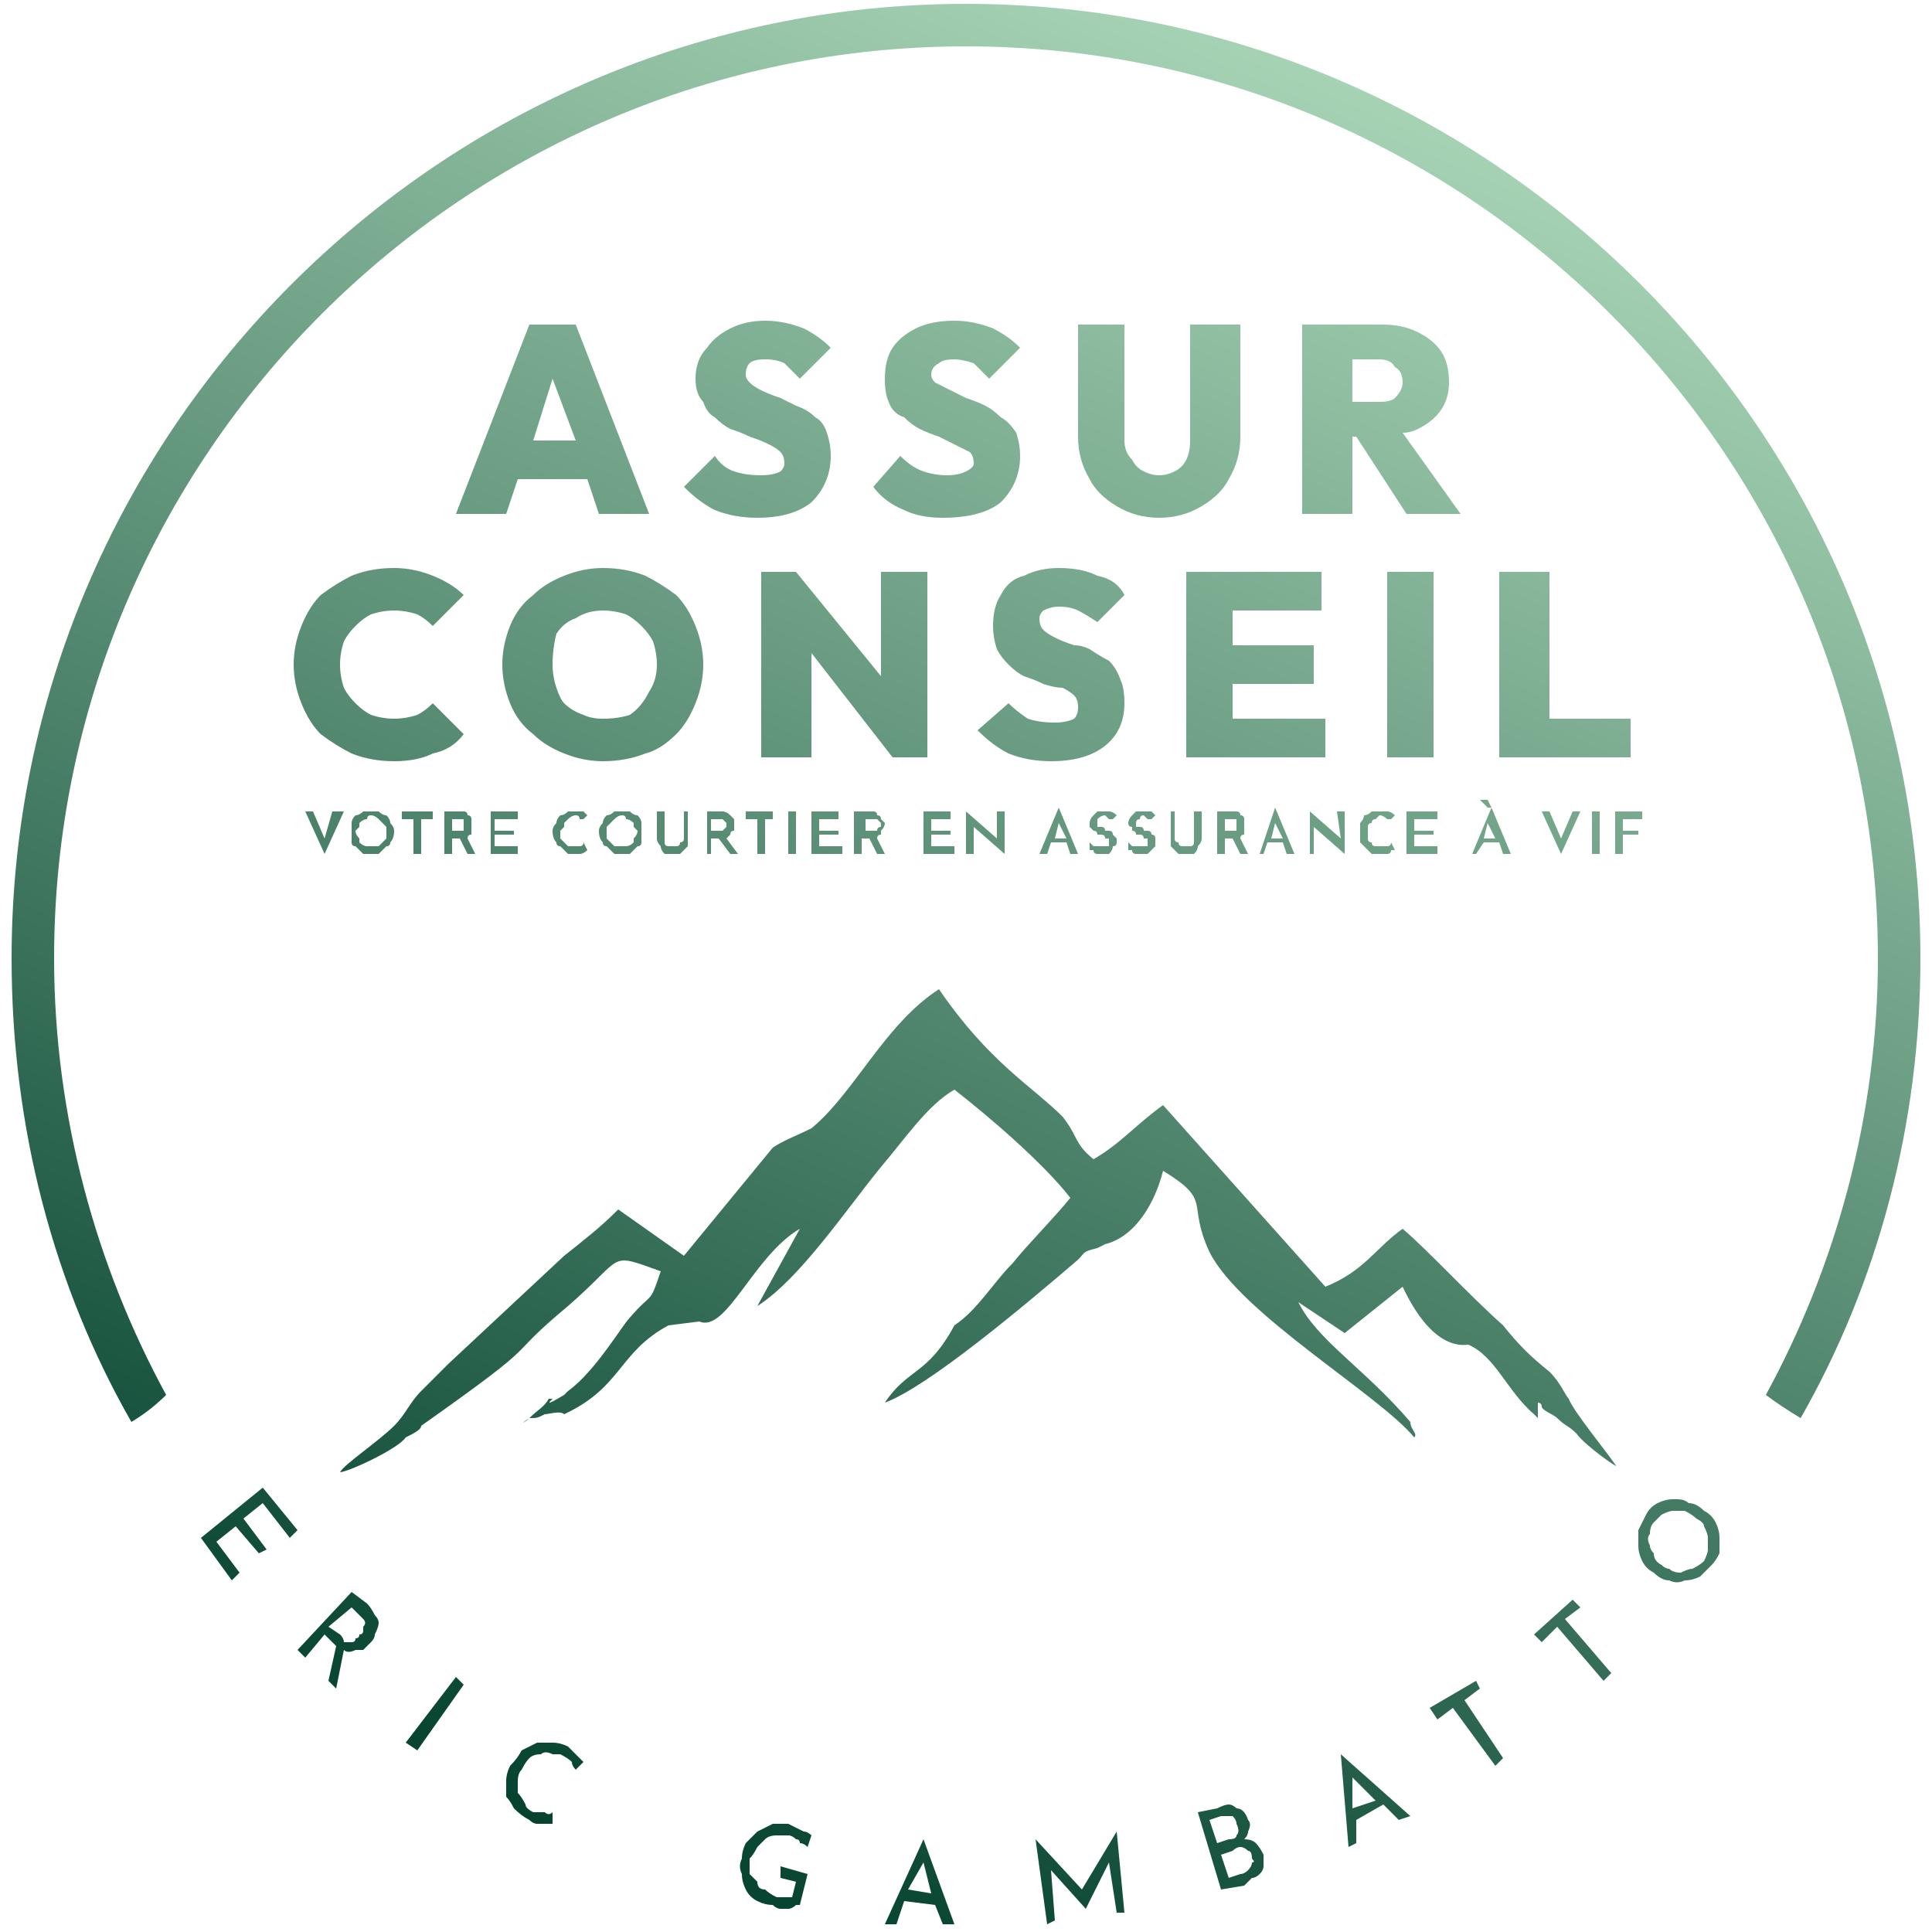 <svg version="1.2" xmlns="http://www.w3.org/2000/svg" viewBox="0 0 50 50" width="50" height="50">
	<title>ASSURCONSEIL_logo_degrad (1)-svg</title>
	<defs>
		<linearGradient id="g1" x2="1" gradientUnits="userSpaceOnUse" gradientTransform="matrix(20.371,-47.074,52.494,22.717,14.476,49.097)">
			<stop offset="0" stop-color="#003e2b"/>
			<stop offset="1" stop-color="#a8d4b6"/>
		</linearGradient>
		<linearGradient id="g2" x2="1" gradientUnits="userSpaceOnUse" gradientTransform="matrix(20.371,-47.074,39.229,16.976,1.195,43.35)">
			<stop offset="0" stop-color="#003e2b"/>
			<stop offset="1" stop-color="#a8d4b6"/>
		</linearGradient>
		<linearGradient id="g3" x2="1" gradientUnits="userSpaceOnUse" gradientTransform="matrix(20.371,-47.074,38.784,16.784,4.996,44.995)">
			<stop offset="0" stop-color="#003e2b"/>
			<stop offset="1" stop-color="#a8d4b6"/>
		</linearGradient>
		<linearGradient id="g4" x2="1" gradientUnits="userSpaceOnUse" gradientTransform="matrix(20.371,-47.074,38.784,16.784,9.093,46.768)">
			<stop offset="0" stop-color="#003e2b"/>
			<stop offset="1" stop-color="#a8d4b6"/>
		</linearGradient>
		<linearGradient id="g5" x2="1" gradientUnits="userSpaceOnUse" gradientTransform="matrix(20.371,-47.074,43.715,18.918,13.333,48.602)">
			<stop offset="0" stop-color="#003e2b"/>
			<stop offset="1" stop-color="#a8d4b6"/>
		</linearGradient>
		<linearGradient id="g6" x2="1" gradientUnits="userSpaceOnUse" gradientTransform="matrix(20.371,-47.074,48.704,21.076,18.475,50.828)">
			<stop offset="0" stop-color="#003e2b"/>
			<stop offset="1" stop-color="#a8d4b6"/>
		</linearGradient>
		<linearGradient id="g7" x2="1" gradientUnits="userSpaceOnUse" gradientTransform="matrix(20.371,-47.074,46.651,20.188,-0.85,42.465)">
			<stop offset="0" stop-color="#003e2b"/>
			<stop offset="1" stop-color="#a8d4b6"/>
		</linearGradient>
		<linearGradient id="g8" x2="1" gradientUnits="userSpaceOnUse" gradientTransform="matrix(20.371,-47.074,48.035,20.787,3.816,44.484)">
			<stop offset="0" stop-color="#003e2b"/>
			<stop offset="1" stop-color="#a8d4b6"/>
		</linearGradient>
		<linearGradient id="g9" x2="1" gradientUnits="userSpaceOnUse" gradientTransform="matrix(20.371,-47.074,44.698,19.343,9.083,46.763)">
			<stop offset="0" stop-color="#003e2b"/>
			<stop offset="1" stop-color="#a8d4b6"/>
		</linearGradient>
		<linearGradient id="g10" x2="1" gradientUnits="userSpaceOnUse" gradientTransform="matrix(20.371,-47.074,38.783,16.783,13.729,48.774)">
			<stop offset="0" stop-color="#003e2b"/>
			<stop offset="1" stop-color="#a8d4b6"/>
		</linearGradient>
		<linearGradient id="g11" x2="1" gradientUnits="userSpaceOnUse" gradientTransform="matrix(20.371,-47.074,41.954,18.155,18.005,50.624)">
			<stop offset="0" stop-color="#003e2b"/>
			<stop offset="1" stop-color="#a8d4b6"/>
		</linearGradient>
		<linearGradient id="g12" x2="1" gradientUnits="userSpaceOnUse" gradientTransform="matrix(20.371,-47.074,29.079,12.584,21.381,52.085)">
			<stop offset="0" stop-color="#003e2b"/>
			<stop offset="1" stop-color="#a8d4b6"/>
		</linearGradient>
		<linearGradient id="g13" x2="1" gradientUnits="userSpaceOnUse" gradientTransform="matrix(20.371,-47.074,47.334,20.484,24.78,53.556)">
			<stop offset="0" stop-color="#003e2b"/>
			<stop offset="1" stop-color="#a8d4b6"/>
		</linearGradient>
		<linearGradient id="g14" x2="1" gradientUnits="userSpaceOnUse" gradientTransform="matrix(20.371,-47.074,34.1,14.757,-0.913,42.438)">
			<stop offset="0" stop-color="#003e2b"/>
			<stop offset="1" stop-color="#a8d4b6"/>
		</linearGradient>
		<linearGradient id="g15" x2="1" gradientUnits="userSpaceOnUse" gradientTransform="matrix(20.371,-47.074,47.079,20.373,.342,42.981)">
			<stop offset="0" stop-color="#003e2b"/>
			<stop offset="1" stop-color="#a8d4b6"/>
		</linearGradient>
		<linearGradient id="g16" x2="1" gradientUnits="userSpaceOnUse" gradientTransform="matrix(20.371,-47.074,33.627,14.552,1.212,43.357)">
			<stop offset="0" stop-color="#003e2b"/>
			<stop offset="1" stop-color="#a8d4b6"/>
		</linearGradient>
		<linearGradient id="g17" x2="1" gradientUnits="userSpaceOnUse" gradientTransform="matrix(20.371,-47.074,46.956,20.32,2.28,43.819)">
			<stop offset="0" stop-color="#003e2b"/>
			<stop offset="1" stop-color="#a8d4b6"/>
		</linearGradient>
		<linearGradient id="g18" x2="1" gradientUnits="userSpaceOnUse" gradientTransform="matrix(20.371,-47.074,40.795,17.654,3.221,44.227)">
			<stop offset="0" stop-color="#003e2b"/>
			<stop offset="1" stop-color="#a8d4b6"/>
		</linearGradient>
		<linearGradient id="g19" x2="1" gradientUnits="userSpaceOnUse" gradientTransform="matrix(20.371,-47.074,43.739,18.928,4.75,44.888)">
			<stop offset="0" stop-color="#003e2b"/>
			<stop offset="1" stop-color="#a8d4b6"/>
		</linearGradient>
		<linearGradient id="g20" x2="1" gradientUnits="userSpaceOnUse" gradientTransform="matrix(20.371,-47.074,47.088,20.377,5.787,45.337)">
			<stop offset="0" stop-color="#003e2b"/>
			<stop offset="1" stop-color="#a8d4b6"/>
		</linearGradient>
		<linearGradient id="g21" x2="1" gradientUnits="userSpaceOnUse" gradientTransform="matrix(20.371,-47.074,42.087,18.213,6.858,45.8)">
			<stop offset="0" stop-color="#003e2b"/>
			<stop offset="1" stop-color="#a8d4b6"/>
		</linearGradient>
		<linearGradient id="g22" x2="1" gradientUnits="userSpaceOnUse" gradientTransform="matrix(20.371,-47.074,46.956,20.32,7.962,46.278)">
			<stop offset="0" stop-color="#003e2b"/>
			<stop offset="1" stop-color="#a8d4b6"/>
		</linearGradient>
		<linearGradient id="g23" x2="1" gradientUnits="userSpaceOnUse" gradientTransform="matrix(20.371,-47.074,33.628,14.553,8.696,46.596)">
			<stop offset="0" stop-color="#003e2b"/>
			<stop offset="1" stop-color="#a8d4b6"/>
		</linearGradient>
		<linearGradient id="g24" x2="1" gradientUnits="userSpaceOnUse" gradientTransform="matrix(20.371,-47.074,26.114,11.301,9.5,46.944)">
			<stop offset="0" stop-color="#003e2b"/>
			<stop offset="1" stop-color="#a8d4b6"/>
		</linearGradient>
		<linearGradient id="g25" x2="1" gradientUnits="userSpaceOnUse" gradientTransform="matrix(20.371,-47.074,40.792,17.653,10.258,47.272)">
			<stop offset="0" stop-color="#003e2b"/>
			<stop offset="1" stop-color="#a8d4b6"/>
		</linearGradient>
		<linearGradient id="g26" x2="1" gradientUnits="userSpaceOnUse" gradientTransform="matrix(20.371,-47.074,46.958,20.321,11.23,47.692)">
			<stop offset="0" stop-color="#003e2b"/>
			<stop offset="1" stop-color="#a8d4b6"/>
		</linearGradient>
		<linearGradient id="g27" x2="1" gradientUnits="userSpaceOnUse" gradientTransform="matrix(20.371,-47.074,40.792,17.653,12.691,48.325)">
			<stop offset="0" stop-color="#003e2b"/>
			<stop offset="1" stop-color="#a8d4b6"/>
		</linearGradient>
		<linearGradient id="g28" x2="1" gradientUnits="userSpaceOnUse" gradientTransform="matrix(20.371,-47.074,45.847,19.84,13.732,48.775)">
			<stop offset="0" stop-color="#003e2b"/>
			<stop offset="1" stop-color="#a8d4b6"/>
		</linearGradient>
		<linearGradient id="g29" x2="1" gradientUnits="userSpaceOnUse" gradientTransform="matrix(20.371,-47.074,34.341,14.861,15.541,49.558)">
			<stop offset="0" stop-color="#003e2b"/>
			<stop offset="1" stop-color="#a8d4b6"/>
		</linearGradient>
		<linearGradient id="g30" x2="1" gradientUnits="userSpaceOnUse" gradientTransform="matrix(20.371,-47.074,36.111,15.627,16.288,49.881)">
			<stop offset="0" stop-color="#003e2b"/>
			<stop offset="1" stop-color="#a8d4b6"/>
		</linearGradient>
		<linearGradient id="g31" x2="1" gradientUnits="userSpaceOnUse" gradientTransform="matrix(20.371,-47.074,36.106,15.625,17.14,50.25)">
			<stop offset="0" stop-color="#003e2b"/>
			<stop offset="1" stop-color="#a8d4b6"/>
		</linearGradient>
		<linearGradient id="g32" x2="1" gradientUnits="userSpaceOnUse" gradientTransform="matrix(20.371,-47.074,42.093,18.216,18.023,50.632)">
			<stop offset="0" stop-color="#003e2b"/>
			<stop offset="1" stop-color="#a8d4b6"/>
		</linearGradient>
		<linearGradient id="g33" x2="1" gradientUnits="userSpaceOnUse" gradientTransform="matrix(20.371,-47.074,46.953,20.319,19.127,51.11)">
			<stop offset="0" stop-color="#003e2b"/>
			<stop offset="1" stop-color="#a8d4b6"/>
		</linearGradient>
		<linearGradient id="g34" x2="1" gradientUnits="userSpaceOnUse" gradientTransform="matrix(20.371,-47.074,34.341,14.861,20.266,51.603)">
			<stop offset="0" stop-color="#003e2b"/>
			<stop offset="1" stop-color="#a8d4b6"/>
		</linearGradient>
		<linearGradient id="g35" x2="1" gradientUnits="userSpaceOnUse" gradientTransform="matrix(20.371,-47.074,45.847,19.84,21.162,51.991)">
			<stop offset="0" stop-color="#003e2b"/>
			<stop offset="1" stop-color="#a8d4b6"/>
		</linearGradient>
		<linearGradient id="g36" x2="1" gradientUnits="userSpaceOnUse" gradientTransform="matrix(20.371,-47.074,43.739,18.928,22.313,52.489)">
			<stop offset="0" stop-color="#003e2b"/>
			<stop offset="1" stop-color="#a8d4b6"/>
		</linearGradient>
		<linearGradient id="g37" x2="1" gradientUnits="userSpaceOnUse" gradientTransform="matrix(20.371,-47.074,40.792,17.653,23.25,52.894)">
			<stop offset="0" stop-color="#003e2b"/>
			<stop offset="1" stop-color="#a8d4b6"/>
		</linearGradient>
		<linearGradient id="g38" x2="1" gradientUnits="userSpaceOnUse" gradientTransform="matrix(20.371,-47.074,87.222,37.745,24.358,53.374)">
			<stop offset="0" stop-color="#003e2b"/>
			<stop offset="1" stop-color="#a8d4b6"/>
		</linearGradient>
		<linearGradient id="g39" x2="1" gradientUnits="userSpaceOnUse" gradientTransform="matrix(20.371,-47.074,34.341,14.861,24.916,53.615)">
			<stop offset="0" stop-color="#003e2b"/>
			<stop offset="1" stop-color="#a8d4b6"/>
		</linearGradient>
		<linearGradient id="g40" x2="1" gradientUnits="userSpaceOnUse" gradientTransform="matrix(20.371,-47.074,34.097,14.755,26.06,54.11)">
			<stop offset="0" stop-color="#003e2b"/>
			<stop offset="1" stop-color="#a8d4b6"/>
		</linearGradient>
		<linearGradient id="g41" x2="1" gradientUnits="userSpaceOnUse" gradientTransform="matrix(20.371,-47.074,26.114,11.301,27.033,54.531)">
			<stop offset="0" stop-color="#003e2b"/>
			<stop offset="1" stop-color="#a8d4b6"/>
		</linearGradient>
		<linearGradient id="g42" x2="1" gradientUnits="userSpaceOnUse" gradientTransform="matrix(20.371,-47.074,30.036,12.998,27.648,54.797)">
			<stop offset="0" stop-color="#003e2b"/>
			<stop offset="1" stop-color="#a8d4b6"/>
		</linearGradient>
		<linearGradient id="g43" x2="1" gradientUnits="userSpaceOnUse" gradientTransform="matrix(20.371,-47.074,80.956,35.034,19.55,51.293)">
			<stop offset="0" stop-color="#003e2b"/>
			<stop offset="1" stop-color="#a8d4b6"/>
		</linearGradient>
		<linearGradient id="g44" x2="1" gradientUnits="userSpaceOnUse" gradientTransform="matrix(20.371,-47.074,41.151,17.808,4.268,44.68)">
			<stop offset="0" stop-color="#003e2b"/>
			<stop offset="1" stop-color="#a8d4b6"/>
		</linearGradient>
		<linearGradient id="g45" x2="1" gradientUnits="userSpaceOnUse" gradientTransform="matrix(20.371,-47.074,33.322,14.42,7.198,45.948)">
			<stop offset="0" stop-color="#003e2b"/>
			<stop offset="1" stop-color="#a8d4b6"/>
		</linearGradient>
		<linearGradient id="g46" x2="1" gradientUnits="userSpaceOnUse" gradientTransform="matrix(20.371,-47.074,16.097,6.966,10.048,47.181)">
			<stop offset="0" stop-color="#003e2b"/>
			<stop offset="1" stop-color="#a8d4b6"/>
		</linearGradient>
		<linearGradient id="g47" x2="1" gradientUnits="userSpaceOnUse" gradientTransform="matrix(20.371,-47.074,37.411,16.189,12.966,48.444)">
			<stop offset="0" stop-color="#003e2b"/>
			<stop offset="1" stop-color="#a8d4b6"/>
		</linearGradient>
		<linearGradient id="g48" x2="1" gradientUnits="userSpaceOnUse" gradientTransform="matrix(20.371,-47.074,41.904,18.134,18.917,51.019)">
			<stop offset="0" stop-color="#003e2b"/>
			<stop offset="1" stop-color="#a8d4b6"/>
		</linearGradient>
		<linearGradient id="g49" x2="1" gradientUnits="userSpaceOnUse" gradientTransform="matrix(20.371,-47.074,34.09,14.752,22.609,52.617)">
			<stop offset="0" stop-color="#003e2b"/>
			<stop offset="1" stop-color="#a8d4b6"/>
		</linearGradient>
		<linearGradient id="g50" x2="1" gradientUnits="userSpaceOnUse" gradientTransform="matrix(20.371,-47.074,46.546,20.143,25.648,53.932)">
			<stop offset="0" stop-color="#003e2b"/>
			<stop offset="1" stop-color="#a8d4b6"/>
		</linearGradient>
		<linearGradient id="g51" x2="1" gradientUnits="userSpaceOnUse" gradientTransform="matrix(20.371,-47.074,46.064,19.934,28.574,55.198)">
			<stop offset="0" stop-color="#003e2b"/>
			<stop offset="1" stop-color="#a8d4b6"/>
		</linearGradient>
		<linearGradient id="g52" x2="1" gradientUnits="userSpaceOnUse" gradientTransform="matrix(20.371,-47.074,50.018,21.645,31.228,56.346)">
			<stop offset="0" stop-color="#003e2b"/>
			<stop offset="1" stop-color="#a8d4b6"/>
		</linearGradient>
		<linearGradient id="g53" x2="1" gradientUnits="userSpaceOnUse" gradientTransform="matrix(20.371,-47.074,56.871,24.611,32.729,56.996)">
			<stop offset="0" stop-color="#003e2b"/>
			<stop offset="1" stop-color="#a8d4b6"/>
		</linearGradient>
		<linearGradient id="g54" x2="1" gradientUnits="userSpaceOnUse" gradientTransform="matrix(20.371,-47.074,65.308,28.262,34.251,57.655)">
			<stop offset="0" stop-color="#003e2b"/>
			<stop offset="1" stop-color="#a8d4b6"/>
		</linearGradient>
		<linearGradient id="g55" x2="1" gradientUnits="userSpaceOnUse" gradientTransform="matrix(20.371,-47.074,47.346,20.489,35.509,58.199)">
			<stop offset="0" stop-color="#003e2b"/>
			<stop offset="1" stop-color="#a8d4b6"/>
		</linearGradient>
	</defs>
	<style>
		.s0 { fill: url(#g1) } 
		.s1 { fill: url(#g2) } 
		.s2 { fill: url(#g3) } 
		.s3 { fill: url(#g4) } 
		.s4 { fill: url(#g5) } 
		.s5 { fill: url(#g6) } 
		.s6 { fill: url(#g7) } 
		.s7 { fill: url(#g8) } 
		.s8 { fill: url(#g9) } 
		.s9 { fill: url(#g10) } 
		.s10 { fill: url(#g11) } 
		.s11 { fill: url(#g12) } 
		.s12 { fill: url(#g13) } 
		.s13 { fill: url(#g14) } 
		.s14 { fill: url(#g15) } 
		.s15 { fill: url(#g16) } 
		.s16 { fill: url(#g17) } 
		.s17 { fill: url(#g18) } 
		.s18 { fill: url(#g19) } 
		.s19 { fill: url(#g20) } 
		.s20 { fill: url(#g21) } 
		.s21 { fill: url(#g22) } 
		.s22 { fill: url(#g23) } 
		.s23 { fill: url(#g24) } 
		.s24 { fill: url(#g25) } 
		.s25 { fill: url(#g26) } 
		.s26 { fill: url(#g27) } 
		.s27 { fill: url(#g28) } 
		.s28 { fill: url(#g29) } 
		.s29 { fill: url(#g30) } 
		.s30 { fill: url(#g31) } 
		.s31 { fill: url(#g32) } 
		.s32 { fill: url(#g33) } 
		.s33 { fill: url(#g34) } 
		.s34 { fill: url(#g35) } 
		.s35 { fill: url(#g36) } 
		.s36 { fill: url(#g37) } 
		.s37 { fill: url(#g38) } 
		.s38 { fill: url(#g39) } 
		.s39 { fill: url(#g40) } 
		.s40 { fill: url(#g41) } 
		.s41 { fill: url(#g42) } 
		.s42 { fill: url(#g43) } 
		.s43 { fill: url(#g44) } 
		.s44 { fill: url(#g45) } 
		.s45 { fill: url(#g46) } 
		.s46 { fill: url(#g47) } 
		.s47 { fill: url(#g48) } 
		.s48 { fill: url(#g49) } 
		.s49 { fill: url(#g50) } 
		.s50 { fill: url(#g51) } 
		.s51 { fill: url(#g52) } 
		.s52 { fill: url(#g53) } 
		.s53 { fill: url(#g54) } 
		.s54 { fill: url(#g55) } 
	</style>
	<g id="g10">
		<g id="g12">
			<g id="g14">
				<g id="g20">
					<g id="g22">
						<path id="path32" class="s0" d="m0.3 24.8c0 4.4 1.1 8.5 3.1 12q0.5-0.3 0.9-0.7c-1.8-3.3-2.9-7.2-2.9-11.3 0-13 10.6-23.6 23.6-23.6 13 0 23.6 10.6 23.6 23.6 0 4.1-1.1 8-2.9 11.3q0.4 0.3 0.9 0.6c2-3.5 3.1-7.6 3.1-11.9 0-13.6-11.1-24.7-24.7-24.7-13.6 0-24.7 11.1-24.7 24.7z"/>
					</g>
				</g>
			</g>
		</g>
		<g id="g34">
			<g id="g36">
				<g id="g42">
					<g id="g44">
						<path id="path54" fill-rule="evenodd" class="s1" d="m14.9 8.4l1.9 4.9h-1.3l-0.3-0.9h-1.8l-0.3 0.9h-1.3l1.9-4.9zm-1.1 3h1.1l-0.6-1.6z"/>
					</g>
				</g>
			</g>
		</g>
		<g id="g56">
			<g id="g58">
				<g id="g64">
					<g id="g66">
						<path id="path76" class="s2" d="m18.9 8.5q-0.4 0.2-0.6 0.5-0.3 0.3-0.3 0.8 0 0.4 0.2 0.6 0.1 0.3 0.3 0.4 0.2 0.2 0.4 0.3 0.3 0.1 0.5 0.2 0.3 0.1 0.5 0.2 0.2 0.1 0.3 0.2 0.1 0.1 0.1 0.3 0 0.1-0.1 0.2-0.2 0.1-0.5 0.1-0.4 0-0.7-0.1-0.3-0.1-0.5-0.4l-0.8 0.8q0.4 0.4 0.8 0.6 0.5 0.2 1.1 0.2 0.9 0 1.4-0.4 0.5-0.5 0.5-1.2 0-0.3-0.1-0.6-0.1-0.3-0.3-0.4-0.2-0.2-0.5-0.3-0.2-0.1-0.4-0.2-0.3-0.1-0.5-0.2-0.2-0.1-0.3-0.2-0.1-0.1-0.1-0.2 0-0.2 0.1-0.3 0.1-0.1 0.4-0.1 0.3 0 0.5 0.1 0.2 0.2 0.4 0.4l0.8-0.8q-0.3-0.3-0.7-0.5-0.5-0.2-1-0.2-0.5 0-0.9 0.2z"/>
					</g>
				</g>
			</g>
		</g>
		<g id="g78">
			<g id="g80">
				<g id="g86">
					<g id="g88">
						<path id="path98" class="s3" d="m23.7 8.5q-0.4 0.2-0.6 0.5-0.2 0.3-0.2 0.8 0 0.4 0.1 0.6 0.1 0.3 0.4 0.4 0.2 0.2 0.4 0.3 0.2 0.1 0.5 0.2 0.2 0.1 0.4 0.2 0.2 0.1 0.4 0.2 0.1 0.1 0.1 0.3 0 0.1-0.2 0.2-0.2 0.1-0.5 0.1-0.3 0-0.6-0.1-0.3-0.1-0.6-0.4l-0.7 0.8q0.3 0.4 0.8 0.6 0.4 0.2 1 0.2 1 0 1.5-0.4 0.5-0.5 0.5-1.2 0-0.3-0.1-0.6-0.2-0.3-0.4-0.4-0.2-0.2-0.4-0.3-0.2-0.1-0.5-0.2-0.2-0.1-0.4-0.2-0.2-0.1-0.4-0.2-0.1-0.1-0.1-0.2 0-0.2 0.2-0.3 0.1-0.1 0.4-0.1 0.2 0 0.5 0.1 0.2 0.2 0.4 0.4l0.8-0.8q-0.3-0.3-0.7-0.5-0.5-0.2-1-0.2-0.6 0-1 0.2z"/>
					</g>
				</g>
			</g>
		</g>
		<g id="g100">
			<g id="g102">
				<g id="g108">
					<g id="g110">
						<path id="path120" class="s4" d="m30.8 8.4v3q0 0.3-0.1 0.5-0.1 0.2-0.3 0.3-0.2 0.1-0.4 0.1-0.2 0-0.4-0.1-0.2-0.1-0.3-0.3-0.2-0.2-0.2-0.5v-3h-1.2v2.9q0 0.6 0.3 1.1 0.2 0.4 0.7 0.7 0.5 0.3 1.1 0.3 0.6 0 1.1-0.3 0.5-0.3 0.7-0.7 0.3-0.5 0.3-1.1v-2.9z"/>
					</g>
				</g>
			</g>
		</g>
		<g id="g122">
			<g id="g124">
				<g id="g130">
					<g id="g132">
						<path id="path142" fill-rule="evenodd" class="s5" d="m35.8 8.4q0.5 0 0.9 0.2 0.4 0.2 0.6 0.5 0.2 0.3 0.2 0.8 0 0.4-0.2 0.7-0.2 0.3-0.6 0.5-0.2 0.1-0.4 0.1l1.5 2.1h-1.4l-1.3-2h-0.1v2h-1.3v-4.9zm-0.8 2h0.7q0.3 0 0.4-0.1 0.2-0.2 0.2-0.4 0-0.3-0.2-0.4-0.1-0.2-0.4-0.2h-0.7z"/>
					</g>
				</g>
			</g>
		</g>
		<g id="g144">
			<g id="g146">
				<g id="g152">
					<g id="g154">
						<path id="path164" class="s6" d="m9.1 14.9q-0.4 0.2-0.8 0.5-0.3 0.3-0.5 0.8-0.2 0.5-0.2 1 0 0.5 0.2 1 0.2 0.5 0.5 0.8 0.4 0.3 0.8 0.5 0.5 0.2 1.1 0.2 0.6 0 1-0.2 0.5-0.1 0.8-0.5l-0.8-0.8q-0.2 0.2-0.4 0.3-0.3 0.1-0.6 0.1-0.3 0-0.6-0.1-0.2-0.1-0.4-0.3-0.2-0.2-0.3-0.4-0.1-0.3-0.1-0.6 0-0.3 0.1-0.6 0.1-0.2 0.3-0.4 0.2-0.2 0.4-0.3 0.3-0.1 0.6-0.1 0.3 0 0.6 0.1 0.2 0.1 0.4 0.3l0.8-0.8q-0.3-0.3-0.8-0.5-0.5-0.2-1-0.2-0.6 0-1.1 0.2z"/>
					</g>
				</g>
			</g>
		</g>
		<g id="g166">
			<g id="g168">
				<g id="g174">
					<g id="g176">
						<path id="path186" fill-rule="evenodd" class="s7" d="m15.6 14.7q0.6 0 1.1 0.2 0.4 0.2 0.8 0.5 0.3 0.3 0.5 0.8 0.2 0.5 0.2 1 0 0.5-0.2 1-0.2 0.5-0.5 0.8-0.4 0.4-0.8 0.5-0.5 0.2-1.1 0.2-0.5 0-1-0.2-0.5-0.2-0.8-0.5-0.4-0.3-0.6-0.8-0.2-0.5-0.2-1 0-0.5 0.2-1 0.2-0.5 0.6-0.8 0.3-0.3 0.8-0.5 0.5-0.2 1-0.2zm0 3.9q0.4 0 0.7-0.1 0.3-0.2 0.5-0.6 0.2-0.3 0.2-0.7 0-0.3-0.1-0.6-0.1-0.2-0.3-0.4-0.2-0.2-0.4-0.3-0.3-0.1-0.6-0.1-0.4 0-0.7 0.2-0.3 0.1-0.5 0.4-0.1 0.4-0.1 0.8 0 0.3 0.1 0.6 0.1 0.3 0.2 0.4 0.2 0.2 0.5 0.3 0.2 0.1 0.5 0.1z"/>
					</g>
				</g>
			</g>
		</g>
		<g id="g188">
			<g id="g190">
				<g id="g196">
					<g id="g198">
						<path id="path208" class="s8" d="m22.8 14.8v2.7l-2.2-2.7h-0.9v4.8h1.3v-2.7l2.1 2.7h0.9v-4.8z"/>
					</g>
				</g>
			</g>
		</g>
		<g id="g210">
			<g id="g212">
				<g id="g218">
					<g id="g220">
						<path id="path230" class="s9" d="m26.5 14.9q-0.4 0.1-0.6 0.5-0.2 0.3-0.2 0.8 0 0.3 0.1 0.6 0.1 0.2 0.3 0.4 0.2 0.2 0.4 0.3 0.3 0.1 0.5 0.2 0.3 0.1 0.5 0.1 0.2 0.1 0.3 0.2 0.1 0.1 0.1 0.3 0 0.2-0.1 0.3-0.2 0.1-0.5 0.1-0.4 0-0.7-0.1-0.3-0.2-0.5-0.4l-0.8 0.7q0.4 0.4 0.8 0.6 0.5 0.2 1.1 0.2 0.9 0 1.4-0.4 0.5-0.4 0.5-1.1 0-0.4-0.1-0.6-0.1-0.3-0.3-0.5-0.2-0.1-0.5-0.3-0.2-0.1-0.4-0.1-0.3-0.1-0.5-0.2-0.2-0.1-0.3-0.2-0.1-0.1-0.1-0.3 0-0.1 0.1-0.2 0.2-0.1 0.4-0.1 0.3 0 0.5 0.1 0.2 0.1 0.5 0.3l0.7-0.7q-0.2-0.4-0.7-0.5-0.4-0.2-1-0.2-0.5 0-0.9 0.2z"/>
					</g>
				</g>
			</g>
		</g>
		<g id="g232">
			<g id="g234">
				<g id="g240">
					<g id="g242">
						<path id="path252" class="s10" d="m31.9 14.8h-0.3-0.9v4.8h0.9 0.3 2.4v-1h-2.4v-0.9h2.1v-1h-2.1v-0.9h2.3v-1z"/>
					</g>
				</g>
			</g>
		</g>
		<g id="g254">
			<g id="g256">
				<g id="g262">
					<g id="g264">
						<path id="path274" class="s11" d="m37.1 14.8v4.8h-1.2v-4.8z"/>
					</g>
				</g>
			</g>
		</g>
		<g id="g276">
			<g id="g278">
				<g id="g284">
					<g id="g286">
						<path id="path296" class="s12" d="m38.8 14.8v4.8h1 0.3 2.1v-1h-2.1v-3.8z"/>
					</g>
				</g>
			</g>
		</g>
		<g id="g298">
			<g id="g300">
				<g id="g306">
					<g id="g308">
						<path id="path318" class="s13" d="m8.6 21l-0.2 0.7-0.3-0.7h-0.2l0.5 1.1 0.5-1.1z"/>
					</g>
				</g>
			</g>
		</g>
		<g id="g320">
			<g id="g322">
				<g id="g328">
					<g id="g330">
						<path id="path340" fill-rule="evenodd" class="s14" d="m9.6 21q0.1 0 0.2 0 0.1 0.1 0.2 0.1 0.1 0.1 0.1 0.2 0.1 0.1 0.1 0.2 0 0.2-0.1 0.3 0 0.1-0.1 0.1-0.1 0.1-0.2 0.2-0.1 0-0.2 0-0.1 0-0.2 0-0.1-0.1-0.2-0.2-0.1 0-0.1-0.1 0-0.1 0-0.3 0-0.1 0-0.2 0-0.1 0.1-0.2 0.1 0 0.2-0.1 0.1 0 0.2 0zm0 0.9q0.1 0 0.2 0 0 0 0.1-0.1 0 0 0.1-0.1 0-0.1 0-0.2 0 0 0-0.1-0.1-0.1-0.1-0.1-0.1-0.1-0.1-0.1-0.1-0.1-0.2-0.1-0.1 0-0.1 0.1-0.1 0-0.2 0.1 0 0 0 0.1-0.1 0.1-0.1 0.1 0 0.1 0.1 0.2 0 0.1 0 0.1 0.1 0.1 0.2 0.1 0 0 0.1 0z"/>
					</g>
				</g>
			</g>
		</g>
		<g id="g342">
			<g id="g344">
				<g id="g350">
					<g id="g352">
						<path id="path362" class="s15" d="m10.4 21v0.2h0.3v0.9h0.2v-0.9h0.3v-0.2z"/>
					</g>
				</g>
			</g>
		</g>
		<g id="g364">
			<g id="g366">
				<g id="g372">
					<g id="g374">
						<path id="path384" fill-rule="evenodd" class="s16" d="m11.8 21q0.1 0 0.2 0 0.1 0 0.1 0.1 0.1 0 0.1 0.1 0 0.1 0 0.1 0 0.1 0 0.2 0 0 0 0.1-0.1 0-0.1 0.1l0.2 0.4h-0.2l-0.2-0.4q0 0 0 0h-0.2v0.4h-0.2v-1.1zm-0.1 0.5h0.1q0.1 0 0.1 0 0.1 0 0.1 0 0-0.1 0-0.1 0 0 0 0 0-0.1 0-0.1 0 0 0-0.1 0 0-0.1 0 0 0-0.1 0h-0.1z"/>
					</g>
				</g>
			</g>
		</g>
		<g id="g386">
			<g id="g388">
				<g id="g394">
					<g id="g396">
						<path id="path406" class="s17" d="m12.7 21v1.1h0.7v-0.2h-0.6v-0.3h0.5v-0.1h-0.5v-0.3h0.6v-0.2z"/>
					</g>
				</g>
			</g>
		</g>
		<g id="g408">
			<g id="g410">
				<g id="g416">
					<g id="g418">
						<path id="path428" class="s18" d="m14.7 21q-0.1 0.1-0.2 0.1-0.1 0.1-0.1 0.2-0.1 0.1-0.1 0.2 0 0.2 0.1 0.3 0 0.1 0.1 0.1 0.1 0.1 0.2 0.2 0.1 0 0.2 0 0.1 0 0.1 0 0.1 0 0.2-0.1 0 0 0 0l-0.1-0.2q0 0.1-0.1 0.1 0 0-0.1 0-0.1 0-0.2 0 0 0-0.1-0.1 0 0-0.1-0.1 0-0.1 0-0.2 0 0 0.1-0.1 0-0.1 0-0.1 0.1-0.1 0.1-0.1 0.1-0.1 0.2-0.1 0.1 0 0.1 0.1 0.1 0 0.1 0l0.1-0.1q-0.1-0.1-0.1-0.1-0.1 0-0.2 0-0.1 0-0.2 0z"/>
					</g>
				</g>
			</g>
		</g>
		<g id="g430">
			<g id="g432">
				<g id="g438">
					<g id="g440">
						<path id="path450" fill-rule="evenodd" class="s19" d="m16.1 21q0.1 0 0.2 0 0.1 0.1 0.2 0.1 0.1 0.1 0.1 0.2 0 0.1 0 0.2 0 0.2 0 0.3 0 0.1-0.1 0.1-0.1 0.1-0.2 0.2-0.1 0-0.2 0-0.1 0-0.2 0-0.1-0.1-0.2-0.2-0.1 0-0.1-0.1-0.1-0.1-0.1-0.3 0-0.1 0.1-0.2 0-0.1 0.1-0.2 0.1 0 0.2-0.1 0.1 0 0.2 0zm0 0.9q0.1 0 0.1 0 0.1 0 0.2-0.1 0 0 0-0.1 0.1-0.1 0.1-0.2 0 0-0.1-0.1 0-0.1 0-0.1-0.1-0.1-0.2-0.1 0-0.1-0.1-0.1-0.1 0-0.2 0.1 0 0-0.1 0.1 0 0-0.1 0.1 0 0.1 0 0.1 0 0.1 0 0.2 0.1 0.1 0.1 0.1 0.1 0.1 0.1 0.1 0.1 0 0.2 0z"/>
					</g>
				</g>
			</g>
		</g>
		<g id="g452">
			<g id="g454">
				<g id="g460">
					<g id="g462">
						<path id="path472" class="s20" d="m17.7 21v0.7q0 0.1-0.1 0.1 0 0.1-0.1 0.1 0 0-0.1 0 0 0-0.1 0-0.1 0-0.1-0.1 0 0 0-0.1v-0.7h-0.2v0.7q0 0.1 0.1 0.2 0 0.1 0.1 0.2 0.1 0 0.2 0 0.1 0 0.2 0 0.1-0.1 0.2-0.2 0-0.1 0-0.2v-0.7z"/>
					</g>
				</g>
			</g>
		</g>
		<g id="g474">
			<g id="g476">
				<g id="g482">
					<g id="g484">
						<path id="path494" fill-rule="evenodd" class="s21" d="m18.6 21q0.1 0 0.1 0 0.1 0 0.2 0.1 0 0 0.1 0.1 0 0.1 0 0.1 0 0.1 0 0.2-0.1 0-0.1 0.1 0 0-0.1 0.1l0.3 0.4h-0.2l-0.3-0.4q0 0 0 0h-0.2v0.4h-0.1v-1.1zm-0.2 0.5h0.2q0 0 0.1 0 0 0 0 0 0.1-0.1 0.1-0.1 0 0 0 0 0-0.1 0-0.1 0 0-0.1-0.1 0 0 0 0 0 0-0.1 0h-0.2z"/>
					</g>
				</g>
			</g>
		</g>
		<g id="g496">
			<g id="g498">
				<g id="g504">
					<g id="g506">
						<path id="path516" class="s22" d="m19.3 21v0.2h0.3v0.9h0.2v-0.9h0.2v-0.2z"/>
					</g>
				</g>
			</g>
		</g>
		<g id="g518">
			<g id="g520">
				<g id="g526">
					<g id="g528">
						<path id="path538" class="s23" d="m20.6 21v1.1h-0.2v-1.1z"/>
					</g>
				</g>
			</g>
		</g>
		<g id="g540">
			<g id="g542">
				<g id="g548">
					<g id="g550">
						<path id="path560" class="s24" d="m21 21v1.1h0.8v-0.2h-0.6v-0.3h0.5v-0.1h-0.5v-0.3h0.5v-0.2z"/>
					</g>
				</g>
			</g>
		</g>
		<g id="g562">
			<g id="g564">
				<g id="g570">
					<g id="g572">
						<path id="path582" fill-rule="evenodd" class="s25" d="m22.5 21q0 0 0.1 0 0.1 0 0.1 0.1 0.1 0 0.1 0.1 0.1 0.1 0.1 0.1 0 0.1-0.1 0.2 0 0 0 0.1-0.1 0-0.1 0.1l0.2 0.4h-0.2l-0.2-0.4q0 0 0 0h-0.2v0.4h-0.2v-1.1zm-0.1 0.5h0.2q0 0 0.1 0 0 0 0 0 0-0.1 0.1-0.1 0 0 0 0 0-0.1 0-0.1 0 0-0.1-0.1 0 0 0 0-0.1 0-0.1 0h-0.2z"/>
					</g>
				</g>
			</g>
		</g>
		<g id="g584">
			<g id="g586">
				<g id="g592">
					<g id="g594">
						<path id="path604" class="s26" d="m23.9 21v1.1h0.8v-0.2h-0.6v-0.3h0.5v-0.1h-0.5v-0.3h0.5v-0.2z"/>
					</g>
				</g>
			</g>
		</g>
		<g id="g606">
			<g id="g608">
				<g id="g614">
					<g id="g616">
						<path id="path626" class="s27" d="m25 21v1.1h0.2v-0.7l0.8 0.7v-1.1h-0.2v0.7l-0.8-0.7z"/>
					</g>
				</g>
			</g>
		</g>
		<g id="g628">
			<g id="g630">
				<g id="g636">
					<g id="g638">
						<path id="path648" fill-rule="evenodd" class="s28" d="m27.4 20.9l0.5 1.2h-0.2l-0.1-0.3h-0.4l-0.1 0.3h-0.2l0.5-1.2zm-0.1 0.8h0.3l-0.2-0.4z"/>
					</g>
				</g>
			</g>
		</g>
		<g id="g650">
			<g id="g652">
				<g id="g658">
					<g id="g660">
						<path id="path670" class="s29" d="m28.4 21q-0.1 0.1-0.1 0.1-0.1 0.1-0.1 0.2 0 0.1 0 0.1 0.1 0.1 0.1 0.1 0.1 0 0.1 0.1 0.1 0 0.1 0 0.1 0 0.1 0.1 0.1 0 0.1 0 0 0 0 0.1 0 0 0 0.1-0.1 0-0.1 0 0 0-0.1 0 0 0-0.1 0 0 0-0.1 0 0 0-0.1-0.1v0.2q0 0 0.1 0 0 0.1 0.1 0.1 0.1 0 0.1 0 0.1 0 0.2 0 0.1-0.1 0.1-0.2 0.1 0 0.1-0.1 0-0.1 0-0.1-0.1-0.1-0.1-0.1 0-0.1-0.1-0.1 0 0-0.1 0 0-0.1-0.1-0.1 0 0-0.1 0 0-0.1 0-0.1 0-0.1 0-0.1 0.1-0.1 0.2-0.1 0 0 0.1 0.1 0.1 0 0.1 0l0.1-0.1q-0.1-0.1-0.2-0.1 0 0-0.2 0-0.1 0-0.1 0z"/>
					</g>
				</g>
			</g>
		</g>
		<g id="g672">
			<g id="g674">
				<g id="g680">
					<g id="g682">
						<path id="path692" class="s30" d="m29.4 21q-0.1 0.1-0.1 0.1-0.1 0.1-0.1 0.2 0 0.1 0.1 0.1 0 0.1 0 0.1 0.1 0 0.1 0.1 0.1 0 0.1 0 0.1 0 0.1 0.1 0.1 0 0.1 0 0 0 0 0.1 0 0 0 0.1 0 0-0.1 0 0 0-0.1 0 0 0-0.1 0 0 0-0.1 0 0 0-0.1-0.1v0.2q0 0 0.1 0 0 0.1 0.1 0.1 0.1 0 0.1 0 0.2 0 0.2 0 0.1-0.1 0.2-0.2 0 0 0-0.1 0-0.1 0-0.1 0-0.1-0.1-0.1 0-0.1-0.1-0.1 0 0-0.1 0 0-0.1-0.1-0.1 0 0-0.1 0 0-0.1 0-0.1 0-0.1 0.1-0.1 0-0.1 0.1-0.1 0 0 0.1 0.1 0.1 0 0.1 0l0.1-0.1q-0.1-0.1-0.1-0.1-0.1 0-0.2 0-0.1 0-0.2 0z"/>
					</g>
				</g>
			</g>
		</g>
		<g id="g694">
			<g id="g696">
				<g id="g702">
					<g id="g704">
						<path id="path714" class="s31" d="m30.9 21v0.7q0 0.1 0 0.1 0 0.1-0.1 0.1-0.1 0-0.1 0-0.1 0-0.1 0-0.1 0-0.1-0.1-0.1 0-0.1-0.1v-0.7h-0.1v0.7q0 0.1 0 0.2 0.1 0.1 0.2 0.2 0.1 0 0.2 0 0.1 0 0.2 0 0.1-0.1 0.1-0.2 0.1-0.1 0.1-0.2v-0.7z"/>
					</g>
				</g>
			</g>
		</g>
		<g id="g716">
			<g id="g718">
				<g id="g724">
					<g id="g726">
						<path id="path736" fill-rule="evenodd" class="s32" d="m31.8 21q0.1 0 0.2 0 0.1 0 0.1 0.1 0.1 0 0.1 0.1 0 0.1 0 0.1 0 0.1 0 0.2 0 0 0 0.1-0.1 0-0.1 0.1l0.2 0.4h-0.2l-0.2-0.4q0 0 0 0h-0.2v0.4h-0.2v-1.1zm-0.1 0.5h0.1q0.1 0 0.1 0 0.1 0 0.1 0 0-0.1 0-0.1 0 0 0 0 0-0.1 0-0.1 0 0 0-0.1 0 0-0.1 0 0 0 0 0h-0.2z"/>
					</g>
				</g>
			</g>
		</g>
		<g id="g738">
			<g id="g740">
				<g id="g746">
					<g id="g748">
						<path id="path758" fill-rule="evenodd" class="s33" d="m33 20.9l0.5 1.2h-0.2l-0.1-0.3h-0.4l-0.1 0.3h-0.1l0.4-1.2zm-0.1 0.8h0.3l-0.2-0.4z"/>
					</g>
				</g>
			</g>
		</g>
		<g id="g760">
			<g id="g762">
				<g id="g768">
					<g id="g770">
						<path id="path780" class="s34" d="m33.9 21v1.1h0.1v-0.7l0.8 0.7v-1.1h-0.2l0.1 0.7-0.8-0.7z"/>
					</g>
				</g>
			</g>
		</g>
		<g id="g782">
			<g id="g784">
				<g id="g790">
					<g id="g792">
						<path id="path802" class="s35" d="m35.5 21q-0.1 0.1-0.2 0.1 0 0.1-0.1 0.2 0 0.1 0 0.2 0 0.2 0 0.3 0.1 0.1 0.1 0.1 0.1 0.1 0.2 0.2 0.1 0 0.2 0 0.1 0 0.2 0 0.1 0 0.1-0.1 0.1 0 0.1 0l-0.1-0.2q0 0.1-0.1 0.1-0.1 0-0.2 0 0 0-0.1 0-0.1 0-0.1-0.1-0.1 0-0.1-0.1 0-0.1 0-0.2 0 0 0-0.1 0-0.1 0.1-0.1 0-0.1 0.1-0.1 0.1-0.1 0.1-0.1 0.1 0 0.2 0.1 0 0 0.1 0l0.1-0.1q-0.1-0.1-0.2-0.1-0.1 0-0.2 0-0.1 0-0.2 0z"/>
					</g>
				</g>
			</g>
		</g>
		<g id="g804">
			<g id="g806">
				<g id="g812">
					<g id="g814">
						<path id="path824" class="s36" d="m36.4 21v1.1h0.8v-0.2h-0.6v-0.3h0.5v-0.1h-0.5v-0.3h0.6v-0.2z"/>
					</g>
				</g>
			</g>
		</g>
		<g id="g826">
			<g id="g828">
				<g id="g834">
					<g id="g836">
						<path id="path846" class="s37" d="m38.3 20.7l0.2 0.2h0.1l-0.1-0.2z"/>
					</g>
				</g>
			</g>
		</g>
		<g id="g848">
			<g id="g850">
				<g id="g856">
					<g id="g858">
						<path id="path868" fill-rule="evenodd" class="s38" d="m38.6 20.9l0.5 1.2h-0.2l-0.1-0.3h-0.4l-0.2 0.3h-0.1l0.5-1.2zm-0.2 0.8h0.3l-0.2-0.4z"/>
					</g>
				</g>
			</g>
		</g>
		<g id="g870">
			<g id="g872">
				<g id="g878">
					<g id="g880">
						<path id="path890" class="s39" d="m40.7 21l-0.3 0.7-0.3-0.7h-0.2l0.5 1.1 0.5-1.1z"/>
					</g>
				</g>
			</g>
		</g>
		<g id="g892">
			<g id="g894">
				<g id="g900">
					<g id="g902">
						<path id="path912" class="s40" d="m41.4 21v1.1h-0.2v-1.1z"/>
					</g>
				</g>
			</g>
		</g>
		<g id="g914">
			<g id="g916">
				<g id="g922">
					<g id="g924">
						<path id="path934" class="s41" d="m41.8 21v1.1h0.2v-0.5h0.4v-0.1h-0.4v-0.3h0.5v-0.2z"/>
					</g>
				</g>
			</g>
		</g>
		<g id="g936">
			<g id="g938">
				<g id="g944">
					<g id="g946">
						<path id="path956" class="s42" d="m21 29.2c-0.4 0.2-0.7 0.3-1 0.5l-2.3 2.8-1.7-1.2c-0.5 0.5-0.9 0.8-1.4 1.2l-3 2.8c-0.4 0.4-0.6 0.6-0.7 0.7-0.3 0.3-0.4 0.6-0.7 0.9-0.4 0.4-1.3 1-1.4 1.2 0.2 0 1.5-0.6 1.7-0.9 0.2-0.1 0.4-0.2 0.4-0.3 3.4-2.4 2-1.6 3.8-3.1 1.5-1.3 1-1.4 2.4-0.9-0.3 0.9-0.2 0.5-0.8 1.2-0.2 0.2-0.9 1.4-1.6 1.9q0 0-0.1 0.1c-0.5 0.3-0.4 0.2-0.3 0.1q-0.1 0-0.1 0c-0.1 0.2-0.3 0.3-0.5 0.5-0.1 0.1-0.3 0.2 0 0 0.2 0 0.2 0 0.4-0.1 0.1 0 0.4-0.1 0.5 0 1.5-0.7 1.4-1.6 2.7-2.3l0.8-0.1c0.7 0.3 1.4-1.7 2.6-2.4l-1.1 2c1.1-0.7 2.3-2.5 3.2-3.6 0.6-0.7 1.2-1.6 1.9-2 0.9 0.7 2.3 1.9 3 2.8-0.4 0.5-1.1 1.2-1.5 1.7-0.5 0.5-0.9 1.2-1.5 1.6-0.7 1.3-1.2 1.1-1.8 2 1.1-0.4 3.6-2.5 5-3.7 0.2-0.2 0.1-0.2 0.5-0.3l0.2-0.1c0.8-0.2 1.3-1.1 1.5-1.9 1.3 0.8 0.6 0.8 1.2 2.1 0.8 1.6 4.4 3.7 5.3 4.8 0.1-0.1-0.1-0.2-0.1-0.4-1.2-1.4-2.4-2.1-2.9-3.1l1.2 0.8 1.5-1.2c0.8 1.7 1.6 1.5 1.7 1.5 0.7 0.3 1 1.2 1.7 1.8 0 0 0 0 0.1 0.1 0-0.1 0-0.3 0-0.4 0 0 0.1 0 0.1 0.1 0 0.1 0.3 0.2 0.4 0.3 0.2 0.2 0.3 0.2 0.5 0.4 0.2 0.3 1.2 1 1 0.8-0.2-0.3-1.1-1.4-1.2-1.7-0.1-0.1-0.2-0.4-0.5-0.7-0.5-0.4-0.8-0.7-1.2-1.2-0.9-0.8-1.9-1.9-2.6-2.5-0.7 0.5-1 1.1-2 1.5l-4.2-4.7c-0.7 0.5-1.1 1-1.8 1.4-0.5-0.4-0.4-0.6-0.8-1.1-0.8-0.8-1.9-1.4-3.2-3.3-1.4 0.9-2.2 2.7-3.3 3.6z"/>
					</g>
				</g>
			</g>
		</g>
		<g id="g958">
			<g id="g960">
				<g id="g966">
					<g id="g968">
						<path id="path978" class="s43" d="m5.2 39.8l0.8 1.1 0.2-0.2-0.6-0.8 0.5-0.4 0.6 0.7 0.2-0.1-0.6-0.8 0.5-0.4 0.7 0.9 0.2-0.2-0.9-1.1z"/>
					</g>
				</g>
			</g>
		</g>
		<g id="g980">
			<g id="g982">
				<g id="g988">
					<g id="g990">
						<path id="path1000" fill-rule="evenodd" class="s44" d="m9.1 41.2l0.4 0.3q0.1 0.1 0.2 0.3 0.1 0.1 0.1 0.2 0 0.1-0.1 0.3 0 0.1-0.1 0.2-0.1 0.1-0.2 0.2-0.1 0-0.2 0-0.2 0.1-0.3 0l-0.2 1-0.2-0.2 0.2-0.9q-0.1-0.1-0.1-0.1l-0.2-0.2-0.5 0.6-0.2-0.2zm0 1.3q0 0 0 0 0.1 0 0.1-0.1 0.1 0 0.1-0.1 0.1 0 0.1-0.1 0 0 0-0.1 0.1-0.1 0-0.2 0 0-0.1-0.1l-0.2-0.2-0.6 0.5 0.3 0.2q0.1 0.1 0.1 0.2 0.1 0 0.2 0z"/>
					</g>
				</g>
			</g>
		</g>
		<g id="g1002">
			<g id="g1004">
				<g id="g1010">
					<g id="g1012">
						<path id="path1022" class="s45" d="m10.5 45.1l0.3 0.2 1.2-1.7-0.2-0.2z"/>
					</g>
				</g>
			</g>
		</g>
		<g id="g1024">
			<g id="g1026">
				<g id="g1032">
					<g id="g1034">
						<path id="path1044" class="s46" d="m13.9 45.1q-0.2 0.1-0.4 0.2-0.1 0.2-0.3 0.4-0.1 0.2-0.1 0.4 0 0.2 0 0.4 0.1 0.1 0.2 0.3 0.2 0.2 0.4 0.3 0.1 0.1 0.2 0.1 0.1 0 0.2 0 0.1 0 0.2 0v-0.3q-0.1 0.1-0.2 0-0.2 0-0.3 0-0.2-0.1-0.2-0.2-0.1-0.2-0.2-0.3 0-0.2 0-0.3 0-0.2 0.1-0.3 0.1-0.2 0.2-0.3 0.1-0.1 0.3-0.1 0.1-0.1 0.3 0 0.1 0 0.2 0 0.2 0.1 0.3 0.2 0 0.1 0.1 0.2l0.2-0.2q-0.1-0.1-0.2-0.2-0.1-0.1-0.2-0.2-0.2-0.1-0.4-0.1-0.1 0-0.1 0-0.2 0-0.3 0z"/>
					</g>
				</g>
			</g>
		</g>
		<g id="g1046">
			<g id="g1048">
				<g id="g1054">
					<g id="g1056">
						<path id="path1066" class="s47" d="m20 47.2q-0.2 0.1-0.4 0.2-0.1 0.1-0.3 0.3-0.1 0.2-0.1 0.4-0.1 0.2 0 0.4 0 0.2 0.1 0.4 0.1 0.2 0.3 0.3 0.2 0.1 0.4 0.1 0.1 0.1 0.2 0.1 0.1 0 0.2 0 0.1 0 0.2-0.1 0.1 0 0.1 0l0.2-0.8-0.7-0.2v0.3l0.4 0.1-0.1 0.4q-0.1 0-0.2 0-0.1 0-0.2 0-0.2-0.1-0.3-0.2-0.2 0-0.2-0.2-0.1-0.1-0.2-0.2 0-0.2 0-0.4 0.1-0.1 0.2-0.3 0.1-0.1 0.2-0.2 0.1-0.1 0.3-0.1 0.1 0 0.3 0 0.1 0 0.2 0.1 0.1 0 0.1 0.1 0.1 0 0.2 0.1l0.1-0.3q-0.1-0.1-0.2-0.1-0.2-0.1-0.4-0.2-0.1 0-0.2 0-0.1 0-0.2 0z"/>
					</g>
				</g>
			</g>
		</g>
		<g id="g1068">
			<g id="g1070">
				<g id="g1076">
					<g id="g1078">
						<path id="path1088" fill-rule="evenodd" class="s48" d="m23.9 47.6l0.8 2.2h-0.3l-0.2-0.5-0.8-0.1-0.2 0.6h-0.3zm0.2 1.4l-0.2-0.8-0.4 0.7z"/>
					</g>
				</g>
			</g>
		</g>
		<g id="g1090">
			<g id="g1092">
				<g id="g1098">
					<g id="g1100">
						<path id="path1110" class="s49" d="m28.9 47.4l-0.9 1.5-1.2-1.3 0.3 2.2 0.2-0.1-0.1-1.3 0.9 1 0.6-1.2 0.2 1.3h0.2l-0.2-2.1z"/>
					</g>
				</g>
			</g>
		</g>
		<g id="g1112">
			<g id="g1114">
				<g id="g1120">
					<g id="g1122">
						<path id="path1132" fill-rule="evenodd" class="s50" d="m31.8 46.7q0.1 0 0.2 0.1 0.2 0 0.3 0.3 0.1 0.1 0 0.3 0 0.1-0.1 0.2 0 0 0 0 0 0 0 0 0 0 0 0 0.2 0 0.3 0.1 0.1 0.1 0.2 0.3 0 0.1 0 0.3 0 0.1-0.1 0.2-0.1 0.1-0.2 0.1-0.1 0.1-0.2 0.2l-0.6 0.1-0.6-2 0.5-0.1q0.2-0.1 0.3-0.1zm-0.3 1l0.3-0.1q0.2 0 0.2-0.1 0.1-0.1 0-0.3 0-0.1-0.1-0.2-0.1 0-0.3 0l-0.3 0.1zm0.3 0.9l0.3-0.1q0.1 0 0.2-0.1 0.1-0.1 0.1-0.2 0.1 0 0-0.1 0-0.2-0.1-0.2-0.1-0.1-0.2-0.1-0.1 0-0.2 0.1l-0.3 0.1z"/>
					</g>
				</g>
			</g>
		</g>
		<g id="g1134">
			<g id="g1136">
				<g id="g1142">
					<g id="g1144">
						<path id="path1154" fill-rule="evenodd" class="s51" d="m34.7 45.4l1.8 1.6-0.3 0.1-0.4-0.4-0.7 0.4v0.6l-0.2 0.1-0.2-2.4zm0.3 1.4l0.6-0.2-0.6-0.6z"/>
					</g>
				</g>
			</g>
		</g>
		<g id="g1156">
			<g id="g1158">
				<g id="g1164">
					<g id="g1166">
						<path id="path1176" class="s52" d="m37 44.2l0.2 0.3 0.4-0.3 1.1 1.5 0.2-0.2-1-1.5 0.4-0.3-0.1-0.2z"/>
					</g>
				</g>
			</g>
		</g>
		<g id="g1178">
			<g id="g1180">
				<g id="g1186">
					<g id="g1188">
						<path id="path1198" class="s53" d="m39.7 42.3l0.2 0.2 0.4-0.4 1.2 1.4 0.2-0.2-1.2-1.4 0.4-0.3-0.2-0.2z"/>
					</g>
				</g>
			</g>
		</g>
		<g id="g1200">
			<g id="g1202">
				<g id="g1208">
					<g id="g1210">
						<path id="path1220" fill-rule="evenodd" class="s54" d="m43.4 38.8q0.2 0 0.3 0.1 0.2 0 0.4 0.2 0.2 0.1 0.3 0.3 0.1 0.2 0.1 0.4 0 0.2 0 0.4-0.1 0.2-0.2 0.3-0.2 0.2-0.3 0.3-0.2 0.1-0.4 0.1-0.2 0.1-0.4 0-0.2 0-0.4-0.2-0.2-0.1-0.3-0.3-0.1-0.2-0.1-0.4 0-0.2 0-0.4 0.1-0.2 0.2-0.4 0.1-0.2 0.3-0.3 0.2-0.1 0.4-0.1 0.1 0 0.1 0zm0.1 1.9q0 0 0 0 0.2-0.1 0.3-0.1 0.2-0.1 0.3-0.2 0.1-0.2 0.1-0.3 0-0.1 0-0.3 0-0.1-0.1-0.3 0-0.1-0.2-0.2-0.1-0.1-0.3-0.2-0.1 0-0.3 0-0.1 0-0.3 0.1-0.1 0.1-0.2 0.2-0.1 0.1-0.1 0.3-0.1 0.1 0 0.3 0 0.1 0.1 0.2 0 0.2 0.2 0.3 0.1 0.1 0.2 0.1 0.1 0.1 0.3 0.1z"/>
					</g>
				</g>
			</g>
		</g>
	</g>
</svg>